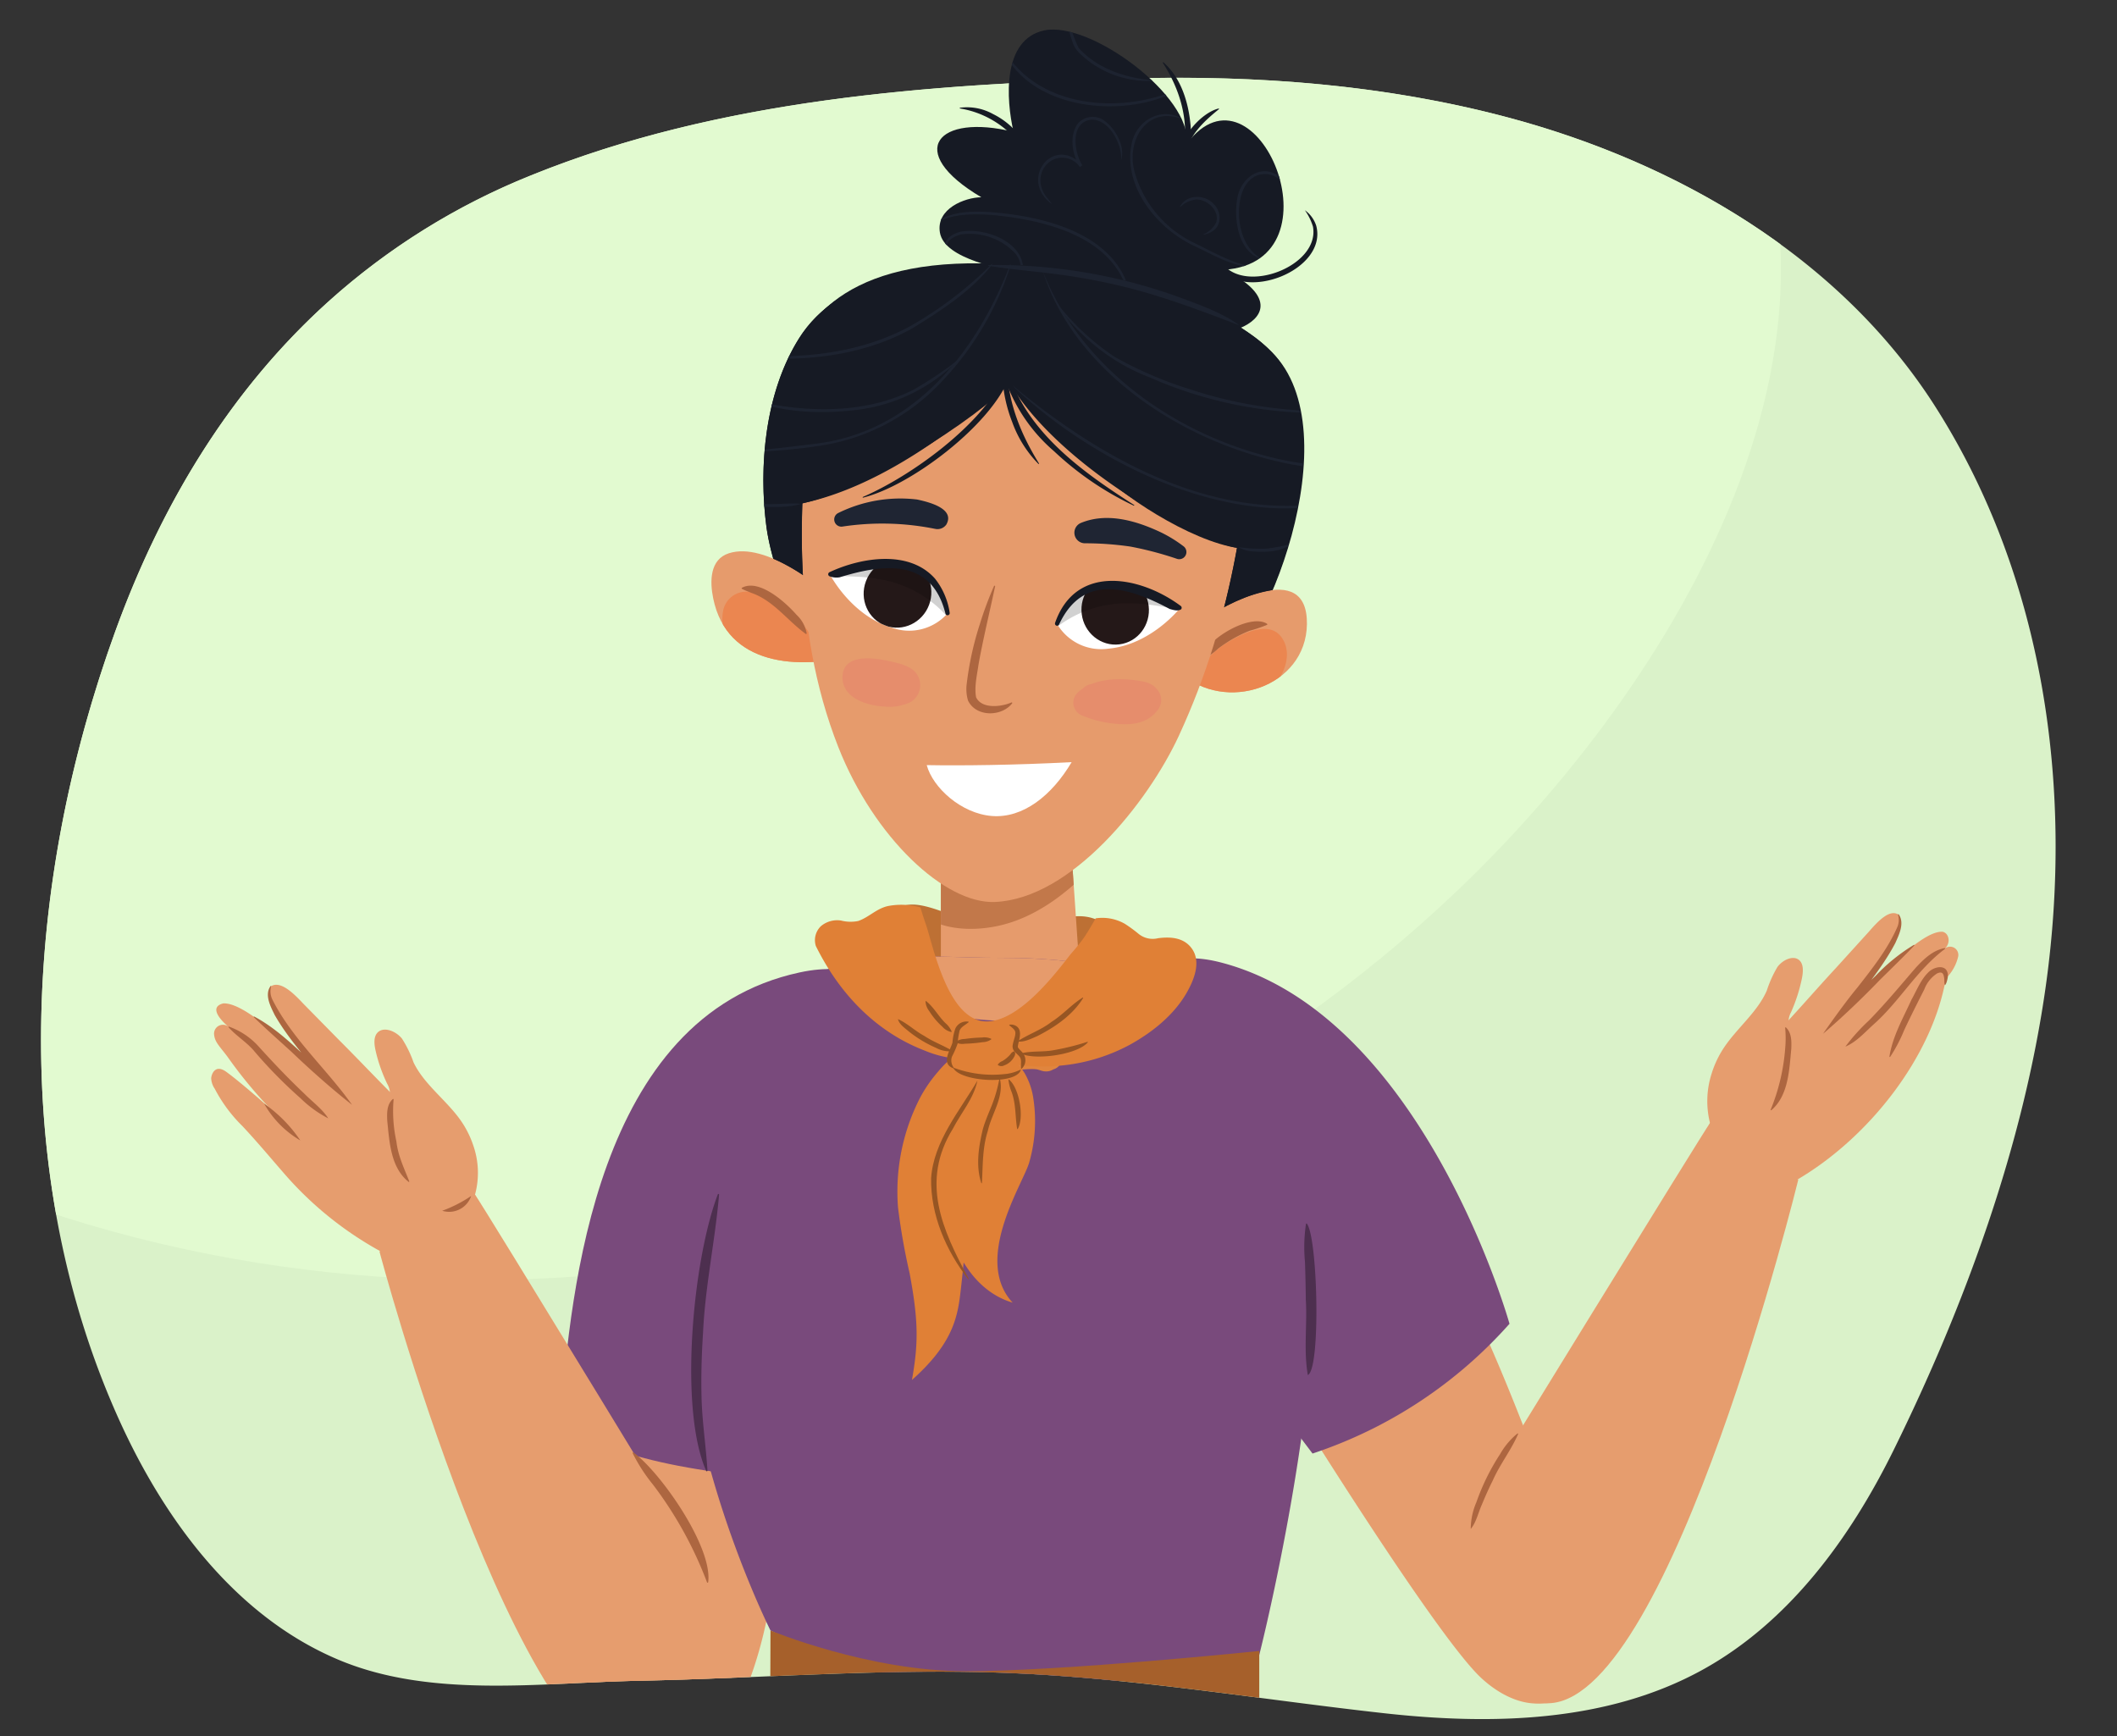 <svg xmlns="http://www.w3.org/2000/svg" xmlns:xlink="http://www.w3.org/1999/xlink" width="380" height="311.608" viewBox="0 0 380 311.608"><rect x="0" y="0" width="380" height="311.608" fill="#333333" stroke="none"/><defs><clipPath id="a"><path d="M58.906,54.168C41.634,69.759,29.16,89.994,20.717,113.258c-16.465,45.367-19.264,97.19.5,141.222,8.2,18.27,21.017,35.606,39.462,43.4,16.66,7.04,36.282,4.15,54.079,3.8,23.444-.46,46.949-2.5,70.3-1.2,21.366,1.184,42.1,4.663,63.331,7.026,19.408,2.16,40.012,1.664,57.126-7.741,15.554-8.548,26.571-23.608,34.412-39.53,12.757-25.9,23.311-54.728,27.31-83.379,4.96-35.541-.353-73.3-19.884-103.921-17.145-26.878-46.39-43.765-76.6-51.831-22.069-5.891-45.126-7.656-67.9-7.018C166.714,15.1,129.139,17.766,95.283,31.493A122.552,122.552,0,0,0,58.906,54.168Z" fill="#daf2c9"/></clipPath><clipPath id="b"><path d="M58.906,54.168C41.634,69.759,29.16,89.994,20.717,113.258c-16.465,45.367-19.264,97.19.5,141.222,8.2,18.27,21.017,35.606,39.462,43.4,16.66,7.04,36.282,4.15,54.079,3.8,23.444-.46,46.949-2.5,70.3-1.2,21.366,1.184,42.1,4.663,63.331,7.026,19.408,2.16,40.012,1.664,57.126-7.741,15.554-8.548,26.571-23.608,34.412-39.53,12.757-25.9,23.311-54.728,27.31-83.379,4.96-35.541-.353-73.3-19.884-103.921-17.145-26.878-46.39-43.765-76.6-51.831C248.68,15.212,222.378-2.48,199.6-1.842,163.469-.83,129.139,17.766,95.283,31.493A122.552,122.552,0,0,0,58.906,54.168Z" fill="none"/></clipPath><clipPath id="c"><polygon points="192.146 150.333 194.034 177.863 168.886 177.409 168.886 150.333 192.146 150.333" fill="#e69b6c"/></clipPath><clipPath id="d"><path d="M236.274,188.841c-7.86-6.927-30.154-16.929-55.74-16.911-19.318.013-28.419-3.021-49.544,11.062-16.552,11.035-9.527,28.276-7.311,48.255s29.245,21.934,29.245,21.934l61.416-10.236,5.849,21.934s2.924,1.463,8.773-7.311S250.5,201.383,236.274,188.841Z" fill="#794a7c"/></clipPath><clipPath id="e"><path d="M208.1,58.682c10.873,4.56,27.478-2.4,11.642-10.261,21.556-1.455,5.759-39.153-6.723-22.63C214.008,17.3,195.657,3.7,187.438,5.458c-7.566,1.616-6.863,12.4-5.5,18.219-13.539-3.39-19.793,3.446-5.792,11.729-2.978.034-8.144,2.055-7.435,6.323.82,4.941,11.523,6.457,15.223,7.655" fill="#161a24"/></clipPath><clipPath id="f"><path d="M215.176,111.613c4.837-3.071,19.573-11.5,19.416.422-.149,11.263-14.635,16.13-22.819,8.649" fill="#e69b6c"/></clipPath><clipPath id="g"><path d="M151.554,109.173c-4.211-4.037-14.133-11.961-20.7-9.872-3.463,1.1-3.457,5.038-2.835,8.1,2.471,12.164,15.332,12.816,25.252,10.248" fill="#e69b6c"/></clipPath><clipPath id="h"><path d="M199.023,105.041c5.8-.326,12.823,4.063,12.823,4.063s-5.163,6.612-12.881,7.327a9.191,9.191,0,0,1-9.231-4.455S190.231,105.536,199.023,105.041Z" fill="#fff"/></clipPath><clipPath id="i"><path d="M162.3,101.508c-5.633-1.427-13.363,1.544-13.363,1.544s3.808,7.475,11.248,9.647a9.189,9.189,0,0,0,9.911-2.613S170.833,103.67,162.3,101.508Z" fill="#fff"/></clipPath><clipPath id="j"><path d="M228.316,63.23c-4.154-4.388-10.076-6.813-16.089-9.18-7.695-3.424-17.362-5.927-31.221-6.572-13.69-.638-30.266,1.574-37.617,13.322-6.067,9.7-7.264,22.949-5.792,33.929a44.4,44.4,0,0,0,1.2,5.553,33.283,33.283,0,0,1,5.32,2.925c-.234-4.262-.239-8.56-.087-12.867,13.851-2.931,27.58-13.21,37.062-21.81,9.06,15.476,33.977,28.727,40.947,29.8-.652,3.585-1.413,7.134-2.31,10.659a27.146,27.146,0,0,1,8.646-3.068C234.18,92.046,237.209,72.625,228.316,63.23Z" fill="#161a24"/></clipPath></defs><path d="M58.906,54.168C41.634,69.759,29.16,89.994,20.717,113.258c-16.465,45.367-19.264,97.19.5,141.222,8.2,18.27,21.017,35.606,39.462,43.4,16.66,7.04,36.282,4.15,54.079,3.8,23.444-.46,46.949-2.5,70.3-1.2,21.366,1.184,42.1,4.663,63.331,7.026,19.408,2.16,40.012,1.664,57.126-7.741,15.554-8.548,26.571-23.608,34.412-39.53,12.757-25.9,23.311-54.728,27.31-83.379,4.96-35.541-.353-73.3-19.884-103.921-17.145-26.878-46.39-43.765-76.6-51.831-22.069-5.891-45.126-7.656-67.9-7.018C166.714,15.1,129.139,17.766,95.283,31.493A122.552,122.552,0,0,0,58.906,54.168Z" fill="#daf2c9"/><g clip-path="url(#a)"><path d="M-.8,214.2c89.184,33.691,193.192,11.334,262.041-54.007,39.169-37.173,79.234-101.95,46.2-155.119C296.8-12.067,279.312-24.219,260.4-31.244c-44.04-16.36-93.339-6.28-137.919,8.549C82.689-9.458,43.337,7.932,12.4,36.242S-40.209,105.313-37.55,147.165c.92,14.478,5.334,29.772,16.677,38.815" fill="#e2fad0"/></g><g clip-path="url(#b)"><path d="M285.958,290.488c-1.679-4.1-12.654-38.573-24.288-61.373-10.77-34.582-21.544-36.408-21.95-37.839-.174-.616-.93-.634-1.677-.346-1.088-1.24-2.579-1.855-5.315-.742-1.38.561-1.645,1.938-.609,2.1a1.028,1.028,0,0,1,.5.224.792.792,0,0,0-.077.6c.229.695.473,1.384.709,2.08-.087.009-.174.017-.263.029-.552-.747-1.106-1.49-1.654-2.233-1.61-2.184-6.573.1-8.348,2.75-.02-.044-.041-.087-.061-.131-1.524-3.318-10.1.4-9.223,4.189a51.538,51.538,0,0,0,1.6,5.485c-.034-.036-.065-.074-.1-.111-.767-.824-3.03.491-2.891,1.6.854,6.782,18.4,43.224,18.4,43.224s26.915,43.551,35.178,51.2S285.349,307.935,285.958,290.488Z" fill="#e69d6e"/><path d="M219.266,172.788c36.23,9.517,51.688,64.821,51.688,64.821A81.572,81.572,0,0,1,235.6,260.9l-11.936-15.763S183.036,163.27,219.266,172.788Z" fill="#794a7c"/><path d="M105.909,307.9c.207-4.5-2.2-30.147,1.2-56.068-1.58-36.644,8.337-42.546,8.233-44.047-.045-.646.689-.958,1.522-.978.631-1.586,1.877-2.743,4.948-2.763,1.549-.009,2.293,1.18,1.333,1.731a1.136,1.136,0,0,0-.407.4.752.752,0,0,1,.286.534c.02.741.022,1.483.035,2.228.089-.026.177-.052.268-.075.279-.916.561-1.829.837-2.739.812-2.676,6.477-2.463,9.146-.665.005-.049.01-.1.014-.147.33-3.706,10.042-3.549,10.509.346a50.832,50.832,0,0,1,.355,5.77c.02-.047.038-.095.058-.142.463-1.071,3.142-.718,3.394.376,1.543,6.7-1.584,23.361-7.978,56.3.317,27.7-8.469,41.056-9.725,43C124.447,319.44,112.629,324.039,105.909,307.9Z" fill="#e69d6e"/><path d="M143.532,174.546c-36.769,7.91-41,57.5-42.908,79.541,4.5,5.571,17.689,9.948,43.288,11.679,2.265-3.244-.982-18.49-.982-18.49S182.2,166.227,143.532,174.546Z" fill="#794a7c"/><path d="M200.285,167.663c-3.775-4.2-7.281-3.167-9.829-2.907-3.129.319-6.261.686-9.41.764a30.67,30.67,0,0,1-9.183-.98c-2.814-.8-7.618-3.258-10.373-1.635-.554.327.887,1.434,1.316,1.876a3.261,3.261,0,0,0-.393.632c-1.025,2.185,1.231,4.166,2.623,2.909l.046.015a4.574,4.574,0,0,0,1.033.633c.552.314.852,3.576,1.432,3.786,1.268.46,4.546,2.817,5.849,2.925,2.713.225,3.743-5.064,6.449-5.1l17.325-.226C198.835,170.334,201.533,169.053,200.285,167.663Z" fill="#bd7034"/><path d="M170.489,311.382c17.365,1.038,43.882-3.157,52.624-2.635,10.991,16.725,29.056,40.977,36.739,62.763,11.8,33.45,21.035,127.847,23.3,167.251q1.7,29.568,2.508,59.172c.188,6.638.318,48.611-.652,59.933-34.944,17.4-79.18,2.718-79.029,1.331-.071-.118-22-236.386-26.414-246.145-9.506-21.013-29.3-18.185-29.3-18.185Z" fill="#a6602b"/><polygon points="192.146 150.333 194.034 177.863 168.886 177.409 168.886 150.333 192.146 150.333" fill="#e69b6c"/><g clip-path="url(#c)"><path d="M191.754,150.405a32.006,32.006,0,0,1-12.882,5.025,30.86,30.86,0,0,1-6.465.237c-2.451-.16-4.863-1.049-7.3-.83a3.2,3.2,0,0,0-2.877,4.325,1.453,1.453,0,0,0-.014,1.433c3.274,5.836,10.25,6.884,16.424,5.7,6.792-1.3,12.546-5.662,17.263-10.517C198.529,153.068,195.1,148.218,191.754,150.405Z" fill="#c2784a"/></g><path d="M236.274,188.841c-7.86-6.927-30.154-16.929-55.74-16.911-19.318.013-28.419-3.021-49.544,11.062-16.552,11.035-9.527,28.276-7.311,48.255s29.245,21.934,29.245,21.934l61.416-10.236,5.849,21.934s2.924,1.463,8.773-7.311S250.5,201.383,236.274,188.841Z" fill="#794a7c"/><g clip-path="url(#d)"><path d="M207.286,159.626c-4.94.358-8.305,4.831-12.565,7.139a32.7,32.7,0,0,1-12.261,3.768c-9.212.894-17.764-1.875-26.328-4.93-1.611-.574-2.686,1.111-2.483,2.482,1.787,12.027,18.811,15.772,28.811,15.031a48.345,48.345,0,0,0,17.231-4.527c5.325-2.515,12.906-6.886,13.213-13.346A5.649,5.649,0,0,0,207.286,159.626Z" fill="#e69b6c"/></g><path d="M125.141,215.162c-9.562,32.268,13.161,77.5,13.161,77.5a105.663,105.663,0,0,0,32.17,10.235c19.009,2.925,55.566-5.849,55.566-5.849s9.131-35.851,10.119-66.288S134.7,182.894,125.141,215.162Z" fill="#794a7c"/><path d="M226.037,323.729H138.191l.111-31.066s17.547,7.311,35.094,7.311,52.641-3.638,52.641-3.638Z" fill="#a6602b"/><path d="M140.534,309.37c27.5,6.421,56.139,4.626,83.722-.444a.116.116,0,0,1,.062.222c-6.645,2.563-13.714,3.7-20.732,4.584a189.011,189.011,0,0,1-42.447.672c-7.024-.76-14.2-1.783-20.683-4.817a.116.116,0,0,1,.078-.217Z" fill="#7d4820"/><path d="M170.845,300.568a3.758,3.758,0,0,1,.733,2.6c.063.865.1,1.731.1,2.6s-.045,1.732-.105,2.6a3.961,3.961,0,0,1-.725,2.6.149.149,0,0,1-.23,0,3.949,3.949,0,0,1-.725-2.6c-.06-.866-.1-1.732-.106-2.6s.035-1.732.1-2.6a3.753,3.753,0,0,1,.733-2.6.155.155,0,0,1,.23,0Z" fill="#7d4820"/><ellipse cx="178.217" cy="306.867" rx="3.778" ry="4.251" fill="none" stroke="#7d4820" stroke-linecap="round" stroke-miterlimit="10" stroke-width="1.567"/><path d="M126.766,264.024c-4.979-11.265-2.336-38.135,2.086-49.653a.118.118,0,0,1,.224.055c-.722,8.325-2.493,16.422-2.878,24.76-.271,4.132-.382,8.27-.249,12.4.166,4.142.782,8.167,1.04,12.38a.118.118,0,0,1-.223.059Z" fill="#4d2f4f"/><path d="M189.572,188.2a3.138,3.138,0,0,0-2-.352,1.261,1.261,0,0,0-.5-.061,24.466,24.466,0,0,0-4.21.085c-.935.086-2.111.036-2.823.723a2.106,2.106,0,0,0,1.047,3.521,6.978,6.978,0,0,0,2.3-.115,16.257,16.257,0,0,1,1.858-.115c.175,0,.35.008.524.02.087.006.174.014.261.023l.067.008c.245.057.644.178.695.195a2.754,2.754,0,0,0,1.589.113,2.538,2.538,0,0,0,.693-.3l.013-.007a2.006,2.006,0,0,0,1.334-1.171A2.053,2.053,0,0,0,189.572,188.2Z" fill="#e0853e"/><path d="M147.352,166.241a4.54,4.54,0,0,1,3.6-1.013,6.867,6.867,0,0,0,3.106.082c1.951-.687,3.213-2.194,5.312-2.677a12.659,12.659,0,0,1,5.849.244s.428,1.5.949,2.969c1.24,3.5,3.792,16.829,10.413,17.463s14.375-10.666,15.864-12.352q1.105-1.251,2.091-2.61c.648-.89,2.141-3.515,2.141-3.515a8.176,8.176,0,0,1,5.226.982,26.063,26.063,0,0,1,2.524,1.848,4.005,4.005,0,0,0,3.453.738c2.152-.273,4.6-.175,6.059,1.866,1.693,2.37.388,5.566-.825,7.74-2.314,4.149-6.3,7.308-10.316,9.521a32.351,32.351,0,0,1-13.347,3.812,34.076,34.076,0,0,1-6.725-.187,6.944,6.944,0,0,1,1.2,1.485,12.653,12.653,0,0,1,1.508,4.207,26.827,26.827,0,0,1-.691,11.805c-1.027,3.694-10.171,17.449-2.973,25.165-5.928-1.731-8.56-6.989-8.8-7.183-.193,2.014-.4,4.026-.651,6.027-.564,4.474-1.843,9.009-8.622,15.036,1.115-6.4,1.243-10.28-.434-19.217a114.222,114.222,0,0,1-2.069-11.735,36.852,36.852,0,0,1,3.953-19.693,24.974,24.974,0,0,1,3.178-4.625,18.569,18.569,0,0,1,1.832-1.938l.4-.35c.049-.078.09-.163.14-.24a19.548,19.548,0,0,1-4.411-1.2c-2.945-1.158-12.969-5.018-19.845-18.9A3.488,3.488,0,0,1,147.352,166.241Z" fill="#e08036"/><path d="M173.852,183.494c-.7.564-1.351.841-1.6,1.485a13.968,13.968,0,0,0-.362,2.358,17.413,17.413,0,0,1-1.014,2.318,2.133,2.133,0,0,0,.345,2.012.062.062,0,0,1-.071.09c-2.34-.825-.559-3.26-.181-4.627a9.633,9.633,0,0,1,.515-2.512,2.19,2.19,0,0,1,2.344-1.236.063.063,0,0,1,.026.112Z" fill="#965523"/><path d="M183.277,191.788c-.072-.836.132-1.5-.187-2-.249-.426-.828-.762-1.136-1.261a1.327,1.327,0,0,1-.191-.828c.126-.919.477-1.567.494-2.205.039-.625-.411-.876-1.084-1.461a.063.063,0,0,1,.038-.109,1.8,1.8,0,0,1,1.246.273c1.185.808.363,2.668.249,3.569,0,.144-.023.152.041.272.307.462.8.749,1.092,1.352a2.042,2.042,0,0,1-.456,2.439.065.065,0,0,1-.106-.045Z" fill="#965523"/><path d="M183.238,192.064c-.968,2.738-10.752,2.076-12.088-.305a.061.061,0,0,1,.068-.093,19.94,19.94,0,0,0,9.067,1.127,7.832,7.832,0,0,0,2.849-.779.06.06,0,0,1,.1.05Z" fill="#965523"/><path d="M170.754,185.237a2.967,2.967,0,0,1-1.6-.95,13.009,13.009,0,0,1-2.359-2.808,3.091,3.091,0,0,1-.667-1.731.067.067,0,0,1,.1-.057c1.345,1.023,2.253,2.782,3.523,3.994a3.955,3.955,0,0,1,1.072,1.463.069.069,0,0,1-.073.089Z" fill="#965523"/><path d="M170.853,188.685a5.045,5.045,0,0,1-2.832-.6,21.747,21.747,0,0,1-4.912-2.963c-.689-.6-1.722-1.26-1.92-2.2,1.746.794,3.075,2.144,4.763,3.039,1.584,1.061,3.278,1.636,4.923,2.614a.062.062,0,0,1-.022.113Z" fill="#965523"/><path d="M194.423,179.139c-1.9,3.082-5.082,5.243-8.265,6.851-1.079.455-2.366,1.133-3.538.936,1.993-1.31,4.248-2.038,6.145-3.519,2.025-1.275,3.534-3.072,5.575-4.347a.061.061,0,0,1,.083.079Z" fill="#965523"/><path d="M195.253,187.1c-1.889,2.231-9.568,3.27-12.045,1.985,2.017-.508,4.083-.2,6.117-.622A44.23,44.23,0,0,0,195.194,187a.062.062,0,0,1,.059.1Z" fill="#965523"/><path d="M171.568,186.993a2.759,2.759,0,0,1,1.561-.5,26.655,26.655,0,0,1,3.155-.267,2.9,2.9,0,0,1,1.623.224.069.069,0,0,1,.014.114,2.8,2.8,0,0,1-1.549.5,27.016,27.016,0,0,1-3.187.279,2.66,2.66,0,0,1-1.611-.23.071.071,0,0,1-.006-.115Z" fill="#965523"/><path d="M182.115,188.75c.249.457.009.791-.168,1.1a3.21,3.21,0,0,1-1.692,1.378,1.051,1.051,0,0,1-1.114-.053.087.087,0,0,1-.016-.114,1.667,1.667,0,0,1,.787-.6,5.633,5.633,0,0,0,1.346-1.1c.208-.224.28-.481.748-.648a.09.09,0,0,1,.109.038Z" fill="#965523"/><path d="M175.446,193.972c-.669,3.229-2.937,5.777-4.41,8.634-5.832,9.452-1.948,18.076,2.853,26.93.034.056-.056.119-.1.065-3.971-5.11-6.765-11.526-6.656-18.113.441-6.669,5.254-12.255,8.309-17.516Z" fill="#965523"/><path d="M181.12,193.773c1.851,1.525,2.76,6.788,1.57,8.869a.064.064,0,0,1-.114-.017c-.366-2.242-.2-4.433-.983-6.6a8.086,8.086,0,0,1-.573-2.2.064.064,0,0,1,.1-.055Z" fill="#965523"/><path d="M179.489,193.656c.771,3.277-1.5,6.255-2.168,9.309-.991,3.055-.888,6.183-1.065,9.37a.06.06,0,0,1-.115.016c-1.019-3.121-.475-6.516.271-9.64.443-1.577,1.124-3.061,1.7-4.527a25.329,25.329,0,0,0,1.266-4.522.06.06,0,0,1,.115-.006Z" fill="#965523"/><path d="M208.1,58.682c10.873,4.56,27.478-2.4,11.642-10.261,21.556-1.455,5.759-39.153-6.723-22.63C214.008,17.3,195.657,3.7,187.438,5.458c-7.566,1.616-6.863,12.4-5.5,18.219-13.539-3.39-19.793,3.446-5.792,11.729-2.978.034-8.144,2.055-7.435,6.323.82,4.941,11.523,6.457,15.223,7.655" fill="#161a24"/><g clip-path="url(#e)"><path d="M191.463.026a21.32,21.32,0,0,0,2.169,8.609c3.477,3.785,8.469,5.365,13.48,5.8l0,.068a17.723,17.723,0,0,1-11.575-3.446c-1.177-.953-2.6-1.991-3.011-3.516a22.015,22.015,0,0,1-1.291-5.992A4.139,4.139,0,0,1,191.4.007l.066.019Z" fill="#1d2330"/><path d="M179.436,7.491c5.748,12.234,22.536,13.466,33.45,7.841.035-.021.071.037.035.059-10.078,6.558-29.342,4.666-33.485-7.9Z" fill="#1d2330"/><path d="M230.611,34.252c-.118-2.18-2.473-3.367-4.421-2.92-2.055.436-3.195,2.5-3.558,4.445-.786,3.883.367,9.071,4.11,10.8-4.423-1.047-5.331-7.075-4.66-10.91.5-3.414,3.889-6.3,7.221-4.237a2.9,2.9,0,0,1,1.376,2.828.034.034,0,0,1-.068,0Z" fill="#1d2330"/><path d="M171.025,45.283a1.338,1.338,0,0,1-1.42-1.432c.276-1.257,1.593-1.927,2.731-2.243,4.072-.839,10.824,1.51,11.3,6.19a2.326,2.326,0,0,1-1.352,2.394c1.463-1.211,1.053-3.432-.075-4.737a11.2,11.2,0,0,0-9.76-3.366c-1.022.282-2.8,1.095-2.379,2.38a1.179,1.179,0,0,0,.957.746.034.034,0,0,1,0,.068Z" fill="#1d2330"/><path d="M167.246,40.693a1.966,1.966,0,0,1,1-.995c2.844-1.8,6.385-1.834,9.626-1.617,8.638.666,20.345,3.284,24.144,12.061a10.606,10.606,0,0,1,.441,5.627,14.385,14.385,0,0,0-.833-5.475c-3.889-8.5-15.288-10.967-23.788-11.721-3.513-.232-7.949-.22-10.591,2.12Z" fill="#1d2330"/><path d="M212.475,21.5c-6.51-2.812-10.527,3.782-8.74,9.618a20.147,20.147,0,0,0,10.74,12.536c3.416,1.652,6.825,3.686,10.6,4.263-3.872.018-7.382-2.248-10.823-3.827-6.709-3.179-12.917-10.875-11.041-18.65,1.113-4.226,5.7-6.347,9.267-3.94Z" fill="#1d2330"/></g><path d="M201.242,28.7c.2-2.848-2.222-7.423-5.432-7.211-3.758.533-3.04,5.788-1.534,8.172l-.435.322a3.839,3.839,0,0,0-6.261-.115,4.171,4.171,0,0,0-.7,3.5c.386,1.641,1.331,2.3,1.926,3.258-6.035-4.355.291-12.57,5.455-6.985l-.435.322c-1.354-2.247-1.933-5.357-.443-7.671a3.526,3.526,0,0,1,4.963-.542c1.985,1.5,3.669,4.66,2.9,6.953Z" fill="#1d2330"/><path d="M211.8,37.114c1.147-2.292,4.538-2.284,6.117-.421,1.316,1.268,1.426,3.754-.259,4.8a4.167,4.167,0,0,1-1.62.627.035.035,0,0,1-.022-.065,4.517,4.517,0,0,0,2.295-2.141c.646-2.056-1.586-4.166-3.6-4.1a4.8,4.8,0,0,0-2.861,1.346c-.026.026-.072-.011-.053-.043Z" fill="#1d2330"/><path d="M140.79,110.756c-.012-5.405-2.474-10.661-3.193-16.027-1.472-10.98-.275-24.231,5.792-33.929,7.351-11.748,23.919-13.741,37.617-13.322,16.236.5,36.923,5.455,47.31,15.752,14.4,14.275-1.4,54.1-10.82,58.09" fill="#161a24"/><path d="M215.176,111.613c4.837-3.071,19.573-11.5,19.416.422-.149,11.263-14.635,16.13-22.819,8.649" fill="#e69b6c"/><g clip-path="url(#f)"><path d="M230.022,114.372c-2.262-3.135-7.161-.567-9.7.944a17.594,17.594,0,0,0-6.973,8.147,1.5,1.5,0,0,0,1.187,1.978,2.964,2.964,0,0,0,1.345.992c3.691,1.388,8.385.266,11.476-2.113C230.133,122.183,232.355,117.606,230.022,114.372Z" fill="#eb8650"/></g><path d="M151.554,109.173c-4.211-4.037-14.133-11.961-20.7-9.872-3.463,1.1-3.457,5.038-2.835,8.1,2.471,12.164,15.332,12.816,25.252,10.248" fill="#e69b6c"/><g clip-path="url(#g)"><path d="M143.484,111.5a17.633,17.633,0,0,0-8.648-5.2,4.213,4.213,0,0,0-5.046,3.395c-.541,2.934.672,5.415,2.6,7.547,2.485,2.747,6.883,6.314,10.8,6.395a4.1,4.1,0,0,0,4-2.477C148.858,117.947,145.627,113.67,143.484,111.5Z" fill="#eb8650"/></g><path d="M215.7,118.188c.56-3.3,8.687-8.18,11.734-6.222a.116.116,0,0,1-.019.2,26.679,26.679,0,0,1-3.122,1.055,24.029,24.029,0,0,0-5.632,3.2,10.208,10.208,0,0,1-2.8,1.9.121.121,0,0,1-.161-.129Z" fill="#ad6640"/><path d="M133.177,105.5c3.108-1.68,7.87,2.639,9.806,4.859a5.991,5.991,0,0,1,1.819,3.312.115.115,0,0,1-.176.106c-3.347-2.433-5.775-5.986-9.789-7.37-.568-.243-1.071-.405-1.657-.715a.113.113,0,0,1,0-.192Z" fill="#ad6640"/><path d="M146.732,64.362c-3.823,23.389-4.79,48.127,3.761,69.775,6.406,16.217,19.114,28.142,28.1,27.76,13.753-.584,27.5-17.91,33.013-29.836,9.924-21.474,12.64-42.652,13.961-66.805" fill="#e69b6c"/><path d="M178.616,105.274c-.875,4.154-2.271,9.959-2.982,14.068-.274,1.917-.762,3.915-.429,5.809.992,2.106,4.417,1.77,6.341.939a.106.106,0,0,1,.133.157c-1.857,2.4-6.447,2.522-7.921-.5a7.284,7.284,0,0,1-.227-3.05,56.313,56.313,0,0,1,2.357-10.694,62.792,62.792,0,0,1,2.533-6.8.1.1,0,0,1,.2.064Z" fill="#ad6640"/><path d="M192.358,136.8c-3.574,6.03-8.748,10.105-14.317,9.665-5.5-.434-10.6-5.082-11.694-9.132C172.44,137.444,182.146,137.339,192.358,136.8Z" fill="#fff"/><path d="M193.973,93.884c4.729-1.985,10.027-.4,14.407,1.667a24.1,24.1,0,0,1,4.083,2.517,1.289,1.289,0,0,1-1.266,2.216,61.641,61.641,0,0,0-8.312-2.181,57.383,57.383,0,0,0-8.239-.589,1.9,1.9,0,0,1-.673-3.63Z" fill="#1f2533"/><path d="M199.023,105.041c5.8-.326,12.823,4.063,12.823,4.063s-5.163,6.612-12.881,7.327a9.191,9.191,0,0,1-9.231-4.455S190.231,105.536,199.023,105.041Z" fill="#fff"/><g clip-path="url(#h)"><ellipse cx="200.175" cy="109.467" rx="6.052" ry="6.238" transform="translate(-11.807 25.106) rotate(-6.972)" fill="#241818"/><path d="M217.509,106.663c-9.159-3.486-23.945-3.739-29.877,5.453-.5.766.472,1.8,1.212,1.136a20.629,20.629,0,0,1,14.293-4.954c4.739.061,9.362,1.687,14.073,1.476C218.879,109.7,218.893,107.189,217.509,106.663Z" opacity="0.18"/></g><path d="M189.382,111.821c3.693-10.648,15.225-8.47,22.5-3.1a.422.422,0,0,1,.14.63c-.619.429-1.5.1-2.058-.039-7.326-3.915-15.556-6.5-19.879,2.818a.386.386,0,0,1-.7-.31Z" fill="#161a24"/><path d="M167.832,94.924a47.8,47.8,0,0,0-16.663-.4,1.292,1.292,0,0,1-.737-2.428,25.192,25.192,0,0,1,14.18-2.438c1.97.423,6.894,1.591,5.256,4.491a1.931,1.931,0,0,1-2.036.771Z" fill="#1f2533"/><path d="M162.3,101.508c-5.633-1.427-13.363,1.544-13.363,1.544s3.808,7.475,11.248,9.647a9.189,9.189,0,0,0,9.911-2.613S170.833,103.67,162.3,101.508Z" fill="#fff"/><g clip-path="url(#i)"><ellipse cx="161.101" cy="106.448" rx="6.238" ry="6.052" transform="translate(4.946 220.027) rotate(-69.485)" fill="#241818"/><path d="M143.84,99.575c9.656-1.675,24.219.895,28.29,11.049.339.847-.806,1.676-1.407.884a20.631,20.631,0,0,0-13.086-7.587c-4.664-.844-9.512-.129-14.1-1.234C141.917,102.3,142.382,99.828,143.84,99.575Z" opacity="0.18"/></g><path d="M169.718,110.171c-2.472-9.982-11.042-9-18.977-6.555a3.4,3.4,0,0,1-1.843-.181.4.4,0,0,1-.2-.528.5.5,0,0,1,.27-.238c5.568-2.586,14.2-4.061,18.856,1.182A12.863,12.863,0,0,1,170.468,110a.386.386,0,0,1-.75.169Z" fill="#161a24"/><path d="M142.728,90.617c14.29-2.536,37.362-19.07,38.367-22.087,9.259,9.87,11.518,12.37,18.447,18.158,7.141,5.964,20.592,13.481,27.024,11.5,11-16.57,11.239-46.832-45.56-50.709C125.872,43.714,142.728,90.617,142.728,90.617Z" fill="#161a24"/><path d="M205.5,122.4c-2.845-.621-6.636-.81-9.593.381a2.6,2.6,0,0,0-1.413.689l-.129.122a7.006,7.006,0,0,0-.88.684,2.481,2.481,0,0,0,.627,4.1,20.272,20.272,0,0,0,7.149,1.609c2.571.1,4.893-.371,6.533-2.515C209.42,125.341,207.737,122.884,205.5,122.4Z" fill="#e68d6c"/><path d="M164.337,120.687c-1.141-1.263-3.128-1.663-4.717-2.02-2.912-.653-8.554-1.407-8.387,3.112.134,3.617,4.564,4.906,7.522,5.04a8.734,8.734,0,0,0,4.73-.823A3.553,3.553,0,0,0,164.337,120.687Z" fill="#e68d6c"/><path d="M228.316,63.23c-4.154-4.388-10.076-6.813-16.089-9.18-7.695-3.424-17.362-5.927-31.221-6.572-13.69-.638-30.266,1.574-37.617,13.322-6.067,9.7-7.264,22.949-5.792,33.929a44.4,44.4,0,0,0,1.2,5.553,33.283,33.283,0,0,1,5.32,2.925c-.234-4.262-.239-8.56-.087-12.867,13.851-2.931,27.58-13.21,37.062-21.81,9.06,15.476,33.977,28.727,40.947,29.8-.652,3.585-1.413,7.134-2.31,10.659a27.146,27.146,0,0,1,8.646-3.068C234.18,92.046,237.209,72.625,228.316,63.23Z" fill="#161a24"/><g clip-path="url(#j)"><path d="M187.18,48.675c6.945,17.684,24.246,29.654,42.377,33.725a57.72,57.72,0,0,0,18.7,1,46.1,46.1,0,0,1-18.8-.548c-17.763-4-36.641-16.349-42.277-34.181Z" fill="#1d2330"/><path d="M189.4,54.005a44.179,44.179,0,0,0,10.663,10.039,69.535,69.535,0,0,0,13.492,5.813A77.692,77.692,0,0,0,238.926,73.8a9.146,9.146,0,0,0,3.6-.723,7.019,7.019,0,0,1-3.583,1.025,75.078,75.078,0,0,1-32.494-6.331,35.569,35.569,0,0,1-12.415-8,25.093,25.093,0,0,1-4.628-5.775Z" fill="#1d2330"/><path d="M222.453,98.221a26.126,26.126,0,0,0,4.751.261,27.007,27.007,0,0,0,4.7-.91c-1.94,1.512-4.742,1.6-7.116,1.395a5.5,5.5,0,0,1-2.352-.68.036.036,0,0,1,.02-.066Z" fill="#1d2330"/><path d="M143.809,90.434c-2.4.726-4.951.558-7.427.537a40.169,40.169,0,0,1-7.421-.851c2.464-.2,4.964.288,7.444.29,2.423.251,5.144-.179,7.4.024Z" fill="#1d2330"/><path d="M178.732,46.661c-3.873,5.279-9.5,8.9-15,12.294-7.618,4.248-16.536,5.672-25.171,5.4a40.807,40.807,0,0,1-6.483-.737c2.132.088,4.339.288,6.5.318,8.56.142,17.339-1.287,24.9-5.448a68.022,68.022,0,0,0,15.254-11.831Z" fill="#1d2330"/><path d="M181.139,68.654c15.589,13.126,35.588,24.67,56.666,21.656a9.071,9.071,0,0,0,3.864-1.475c-.88,1.071-2.493,1.4-3.8,1.769-19.638,3.619-43.113-8.643-56.729-21.95Z" fill="#1d2330"/><path d="M181.956,45.771A53.812,53.812,0,0,1,169.3,68.212a37.472,37.472,0,0,1-22.633,11.87c-2.858.441-5.736.7-8.61.894-2.848.141-5.866.626-8.669,0,5.464.194,11.7-.707,17.207-1.354,18.3-2.338,29.591-17.739,35.362-33.851Z" fill="#1d2330"/><path d="M172.371,64.264a30.8,30.8,0,0,1-18.232,9.264c-6.835.878-14.049.557-20.481-2.072,1.478.231,3.387.9,5.035,1.154,8.338,1.469,17.447,1.243,25.14-2.587a63.666,63.666,0,0,0,8.538-5.759Z" fill="#1d2330"/></g><path d="M177.436,47.575a96.666,96.666,0,0,1,34.286,5.791c3.638,1.357,7.488,2.709,10.621,4.922a.072.072,0,0,1-.085.027C215.137,55.6,207.716,52.8,200.3,51.126a109.983,109.983,0,0,0-11.367-2c-3.829-.489-7.667-.792-11.5-1.416a.069.069,0,0,1,.006-.137Z" fill="#1d2330"/><path d="M219.386,47.252c4.116,5.629,17.582.476,16.289-6.579a10.192,10.192,0,0,0-1.45-2.938,5.494,5.494,0,0,1,2.037,2.776c2.113,7.98-13.17,13.944-17.635,7.283a.466.466,0,0,1,.759-.542Z" fill="#161a24"/><path d="M182.27,24.931a17.016,17.016,0,0,0-9.948-5.461.068.068,0,0,1,0-.132,9.582,9.582,0,0,1,5.936,1.138,13.548,13.548,0,0,1,4.734,3.866.467.467,0,0,1-.724.589Z" fill="#161a24"/><path d="M211.811,28.28c-.337-3.33,3.759-8.034,6.918-8.8a.069.069,0,0,1,.06.119c-2.178,1.779-4.178,3.564-5.362,6.114a4.94,4.94,0,0,0-.707,2.353.467.467,0,0,1-.909.211Z" fill="#161a24"/><path d="M212.484,26.544c.894-5.334-.849-10.776-3.758-15.267-.041-.057.04-.139.1-.089,3.194,2.782,4.513,7.223,4.885,11.324a14.445,14.445,0,0,1-.314,4.232.465.465,0,0,1-.557.352.471.471,0,0,1-.354-.552Z" fill="#161a24"/><path d="M181.028,68.033c-3.367,8.355-17.421,19.107-26.1,21.289a.067.067,0,0,1-.04-.127c8.627-3.718,21.273-12.856,25.257-21.46a.466.466,0,1,1,.884.3Z" fill="#161a24"/><path d="M180.828,67c.322,5.854,2.6,11.229,5.666,16.182.038.06-.05.139-.1.083a20.62,20.62,0,0,1-4.7-7.5,25.974,25.974,0,0,1-1.789-8.722.467.467,0,0,1,.932-.045Z" fill="#161a24"/><path d="M180.8,66.188c3.27,11.248,13.345,18.422,22.767,24.451a.067.067,0,0,1-.059.119,55.41,55.41,0,0,1-14.285-9.747A29.914,29.914,0,0,1,179.9,66.456a.467.467,0,0,1,.894-.268Z" fill="#161a24"/><path d="M234.755,246.819c-.786-4.548-.083-9-.362-13.55q-.035-3.377-.15-6.754a28.182,28.182,0,0,1,.177-6.811.121.121,0,0,1,.142-.095c1.962,2.362,2.559,26.054.193,27.21Z" fill="#4d2f4f"/><path d="M309.46,188.027c2.375-3.547,5.986-6.347,7.676-10.211a20.8,20.8,0,0,1,1.911-4.25c.936-1.272,2.789-2.129,3.858-1.27.881.709.779,2.148.526,3.376a29.454,29.454,0,0,1-1.94,6.008,3.953,3.953,0,0,0-.438,1.4,3.165,3.165,0,0,0,.35,1.332,24.124,24.124,0,0,1-.034,18.347,12.725,12.725,0,0,1-2.222,3.735,6.138,6.138,0,0,1-3.66,2.085,6.307,6.307,0,0,1-4.228-1.4,11.276,11.276,0,0,1-1.686-1.379,10.487,10.487,0,0,1-1.261-1.718,8.673,8.673,0,0,1-1.367-2.5,16.126,16.126,0,0,1,.284-8.854A17.949,17.949,0,0,1,309.46,188.027Z" fill="#e69d6e"/><path d="M351.494,171.679a1.478,1.478,0,0,0-2.441-1.376c1.192-1.03.794-2.869-.4-3.064-4.349-.181-13.74,10.844-17.911,14.408,2.605-3.618,12.09-14.38,10.023-17.478-1.644-1.111-3.927,1.484-5.345,3.108l-5.931,6.534c-3.844,4.144-7.523,8.471-11.46,12.514-3.775,3.2-11.085,15.254-11.085,15.254l-12.5,23.579,17.28,6.751s7.211-18,10.762-20.1c13.053-7.616,24.378-22.188,26.8-36.191A8.045,8.045,0,0,0,351.494,171.679Z" fill="#e69d6e"/><path d="M320.564,184.41c1.06.976,1.02,2.547.968,3.855-.358,3.743-.5,8.386-3.579,11.008a.08.08,0,0,1-.121-.087,36.12,36.12,0,0,0,2.607-11,19.59,19.59,0,0,0-.006-3.7.079.079,0,0,1,.131-.07Z" fill="#ad6640"/><path d="M339.151,189.644c.58-3.656,2.445-6.873,3.951-10.193.838-1.483,1.661-3.544,2.9-4.787,1.163-1.325,3.859-1.75,3.624.763-.059.335-.264,1.326-.544,1.4-.126-.436-.025-.979-.128-1.4-.127-.867-.487-1.041-1.253-.7a5.875,5.875,0,0,0-2.286,2.853c-1.192,2.34-2.49,4.921-3.6,7.288a27.811,27.811,0,0,1-2.53,4.828.077.077,0,0,1-.138-.054Z" fill="#ad6640"/><path d="M349.129,170.318c-5.061,3.762-8.144,9.428-12.862,13.594-1.538,1.394-3.105,3.165-5.019,3.946a35.257,35.257,0,0,1,4.251-4.712c2.941-3.014,5.557-6.169,8.315-9.377,1.434-1.549,3.084-3.2,5.258-3.589a.077.077,0,0,1,.057.138Z" fill="#ad6640"/><path d="M343.613,169.723c-1.757,1.848-4.362,4.378-6.2,6.185-2.981,3.115-6.874,6.842-10.181,9.643,1.764-2.528,4.285-6.039,6.22-8.353,2.607-3.346,5.307-6.734,7.035-10.62a3.3,3.3,0,0,0,.217-2.368.075.075,0,0,1,.124-.083c1.078,1.581.054,3.619-.62,5.145-2.428,4.6-5.913,8.615-8.977,12.726l-.878-.807c2.163-1.879,4.2-4.013,6.317-6.039a33.106,33.106,0,0,1,6.853-5.547.075.075,0,0,1,.09.118Z" fill="#ad6640"/><path d="M306.945,201.579c-.747.849-41.972,67.933-41.972,67.933s-8.244,38.079,13.5,36.183,44.314-93.933,44.314-93.933Z" fill="#e69d6e"/><path d="M82.537,200.889c-2.572-3.547-6.482-6.347-8.312-10.21a20.088,20.088,0,0,0-2.069-4.251c-1.015-1.272-3.02-2.129-4.178-1.269-.955.708-.844,2.147-.57,3.376a27.913,27.913,0,0,0,2.1,6.008,3.745,3.745,0,0,1,.474,1.4,2.961,2.961,0,0,1-.379,1.332,22.423,22.423,0,0,0,.037,18.347,12.556,12.556,0,0,0,2.406,3.736,6.807,6.807,0,0,0,3.964,2.085,7.207,7.207,0,0,0,4.578-1.4,11.969,11.969,0,0,0,1.825-1.379,10.488,10.488,0,0,0,1.366-1.718,8.519,8.519,0,0,0,1.481-2.5,14.942,14.942,0,0,0-.309-8.854A17.371,17.371,0,0,0,82.537,200.889Z" fill="#e69d6e"/><path d="M40.623,192.392c-2.038-1.485-2.691.5-2.715,1.166a3.6,3.6,0,0,0,.644,1.873,26.539,26.539,0,0,0,4.96,6.691c2.586,2.761,4.924,5.561,7.4,8.409a62.941,62.941,0,0,0,17.517,14.143c3.845,2.1,11.654,20.1,11.654,20.1l18.713-6.752L85.261,214.441s-7.916-12.055-12-15.254c-4.263-4.043-8.247-8.369-12.409-12.514l-6.422-6.534c-1.536-1.623-4.009-4.219-5.789-3.108-2.238,3.1,8.033,13.861,10.854,17.479-4.517-3.565-14.686-14.59-19.4-14.408-2.774.663-.309,3.21.982,4.24a1.593,1.593,0,0,0-2.643,1.376c.146,1.356.917,1.99,2.389,3.941a81.326,81.326,0,0,0,7.564,9.217S43.461,194.458,40.623,192.392Z" fill="#e69d6e"/><path d="M70.648,197.344a25.254,25.254,0,0,0,.5,7.51c.3,2.614,1.357,4.749,2.316,7.192a.079.079,0,0,1-.117.092c-3.229-2.556-3.451-7.2-3.836-10.994-.064-1.314-.095-2.923,1.008-3.874a.08.08,0,0,1,.129.074Z" fill="#ad6640"/><path d="M41.114,184.278a13.017,13.017,0,0,1,5.148,3.38c2.732,3.021,5.454,5.893,8.4,8.682,1.4,1.418,3.207,2.727,4.262,4.4a20.731,20.731,0,0,1-4.984-3.615,83.221,83.221,0,0,1-8.5-8.682c-1.3-1.46-3.013-2.493-4.4-4.041a.077.077,0,0,1,.076-.127Z" fill="#ad6640"/><path d="M45.644,182.465c5.435,2.91,9.45,7.837,14.219,11.572l-.848.843c-3.292-4.092-7.031-8.05-9.692-12.665-.735-1.513-1.91-3.653-.747-5.228a.075.075,0,0,1,.106,0,3.4,3.4,0,0,0,.242,2.492c3.537,6.993,9.755,12.45,14.264,18.825-3.536-2.764-7.669-6.43-10.886-9.527l-3.388-3.067c-1.129-1.022-2.237-2.061-3.355-3.122a.075.075,0,0,1,.085-.122Z" fill="#ad6640"/><path d="M85.261,214.441c.808.849,43.7,71.343,43.7,71.343s10.675,34.669-12.867,32.773S68.11,224.624,68.11,224.624Z" fill="#e69d6e"/><path d="M113.722,260.718c4.941,3.647,14.25,17.026,13.392,23.283a.107.107,0,0,1-.2.027,69.806,69.806,0,0,0-9.654-17.488,30.713,30.713,0,0,1-3.692-5.69.108.108,0,0,1,.158-.132Z" fill="#ad6640"/><path d="M272.5,257.4c-1.282,2.957-3.251,5.4-4.546,8.334-.709,1.406-1.346,2.847-1.946,4.3-.651,1.416-1,3.2-2.01,4.4a12.2,12.2,0,0,1,1.007-4.78A40.015,40.015,0,0,1,269.267,261a13.14,13.14,0,0,1,3.112-3.694.077.077,0,0,1,.117.089Z" fill="#ad6640"/><path d="M84.575,214.667a4.17,4.17,0,0,1-5.2,2.656,23.533,23.533,0,0,0,5.2-2.656Z" fill="#ad6640"/><path d="M47.412,198.1a25.09,25.09,0,0,1,6.494,6.6,17.8,17.8,0,0,1-6.494-6.6Z" fill="#ad6640"/></g></svg>